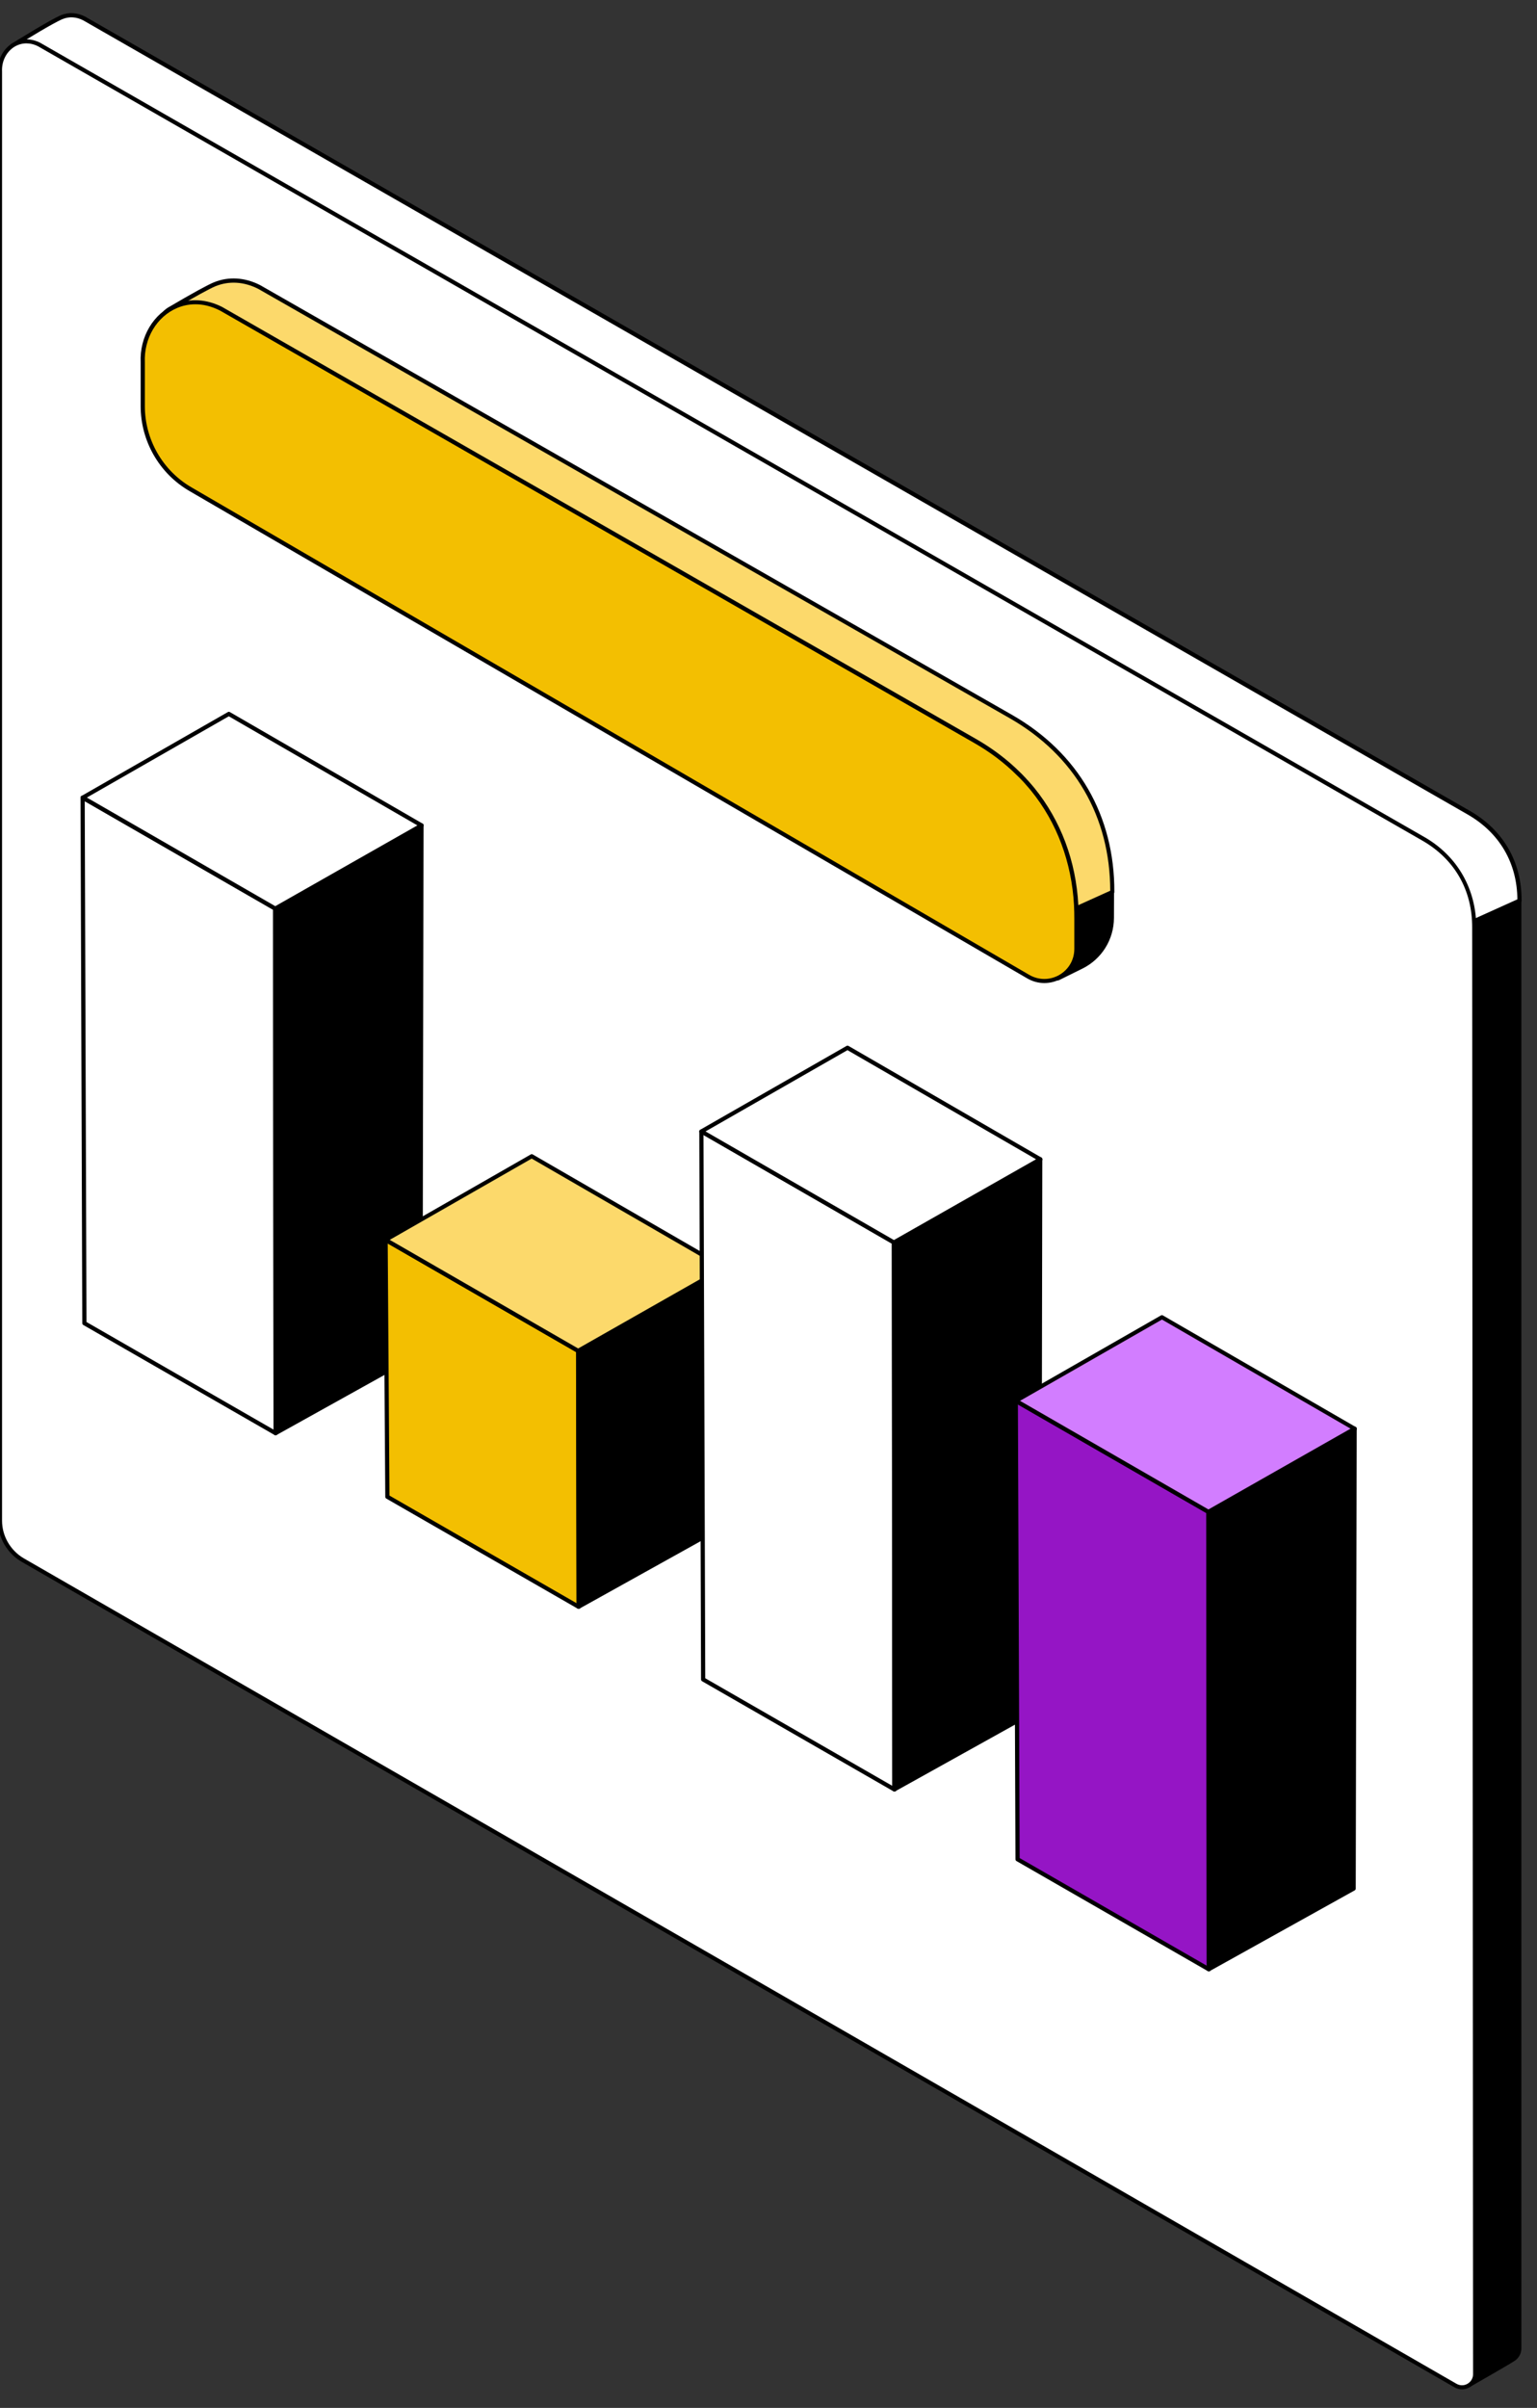 <?xml version="1.0" encoding="utf-8"?>
<!-- Generator: Adobe Illustrator 27.4.1, SVG Export Plug-In . SVG Version: 6.00 Build 0)  -->
<svg version="1.1" id="Layer_1" xmlns="http://www.w3.org/2000/svg" xmlns:xlink="http://www.w3.org/1999/xlink" x="0px" y="0px"
	 viewBox="0 0 1574.6 2465.1" style="enable-background:new 0 0 1574.6 2465.1;" xml:space="preserve">
<rect x="0" y="0" width="1574.6" height="2465.1" fill="#333333" stroke="none"/>
<style type="text/css">
	.st0{fill:#FFFFFF;}
	.st1{fill:#FCD96B;}
	.st2{fill:#F3BF01;}
	.st3{fill:#9515C5;}
	.st4{fill:#D27DFF;}
</style>
<path d="M1556.4,921.8V2404c0,4.6-2.2,8.4-5.5,10.8c-4.1,3-46.7,27.2-46.7,27.2l-397.7-1342.3l403.6-156.9L1556.4,921.8z"/>
<path d="M1504.2,2444.1c-0.3,0-0.5-0.1-0.8-0.2c-0.6-0.2-1.1-0.7-1.2-1.4l-397.7-1342.3c-0.3-1.1,0.2-2.2,1.3-2.6l403.6-156.9
	l46.2-20.8c0.7-0.3,1.4-0.2,2,0.2c0.6,0.4,1,1.1,1,1.8V2404c0,5-2.3,9.6-6.3,12.5c-4.1,3-45.2,26.4-46.9,27.4
	C1504.9,2444,1504.6,2444.1,1504.2,2444.1L1504.2,2444.1z M1109.1,1101l396.4,1337.8c15.2-8.7,41.2-23.6,44.2-25.8
	c2.9-2.1,4.6-5.4,4.6-9.1V925.1l-43.3,19.5L1109.1,1101z"/>
<path class="st0" d="M1106.7,1099.9L12.6,46.8c0,0,39.9-24.9,50.8-29.3c6.7-2.7,14.7-2.7,22.9,1.4l1418.3,813
	c33.8,19.4,52.3,51.2,52.1,90.2l-46.3,20.9L1106.7,1099.9z"/>
<path d="M1106.7,1102c-0.5,0-1.1-0.2-1.5-0.6L11.1,48.4c-0.5-0.5-0.7-1.1-0.6-1.8c0.1-0.7,0.4-1.2,1-1.6c1.6-1,40.1-25,51.1-29.5
	c7.8-3.2,16.5-2.6,24.6,1.5l1418.4,813c34.5,19.7,53.4,52.4,53.2,92c0,0.8-0.5,1.6-1.3,1.9l-46.3,20.9l-403.7,157
	C1107.2,1102,1107,1102,1106.7,1102L1106.7,1102z M16,47.2l1091.2,1050.2L1509.5,941l45-20.3c-0.3-37.4-18.4-68.2-51-86.9L85.2,20.8
	c-7-3.6-14.3-4-21-1.3C55,23.2,24.7,41.8,16,47.2L16,47.2z"/>
<path class="st0" d="M1491,2442.1L23.3,1597.1c-14.4-8.3-23.2-23.7-23.3-40.3L0,73.2C-1,52,18.9,34.8,40.3,45.6L1458,858.5
	c33.8,19.4,52.5,52.3,52.3,91.3l0.9,1480.8C1511.1,2440.9,1500,2447.3,1491,2442.1L1491,2442.1z"/>
<path d="M1497.8,2446.1c-2.7,0-5.4-0.7-7.8-2.1L22.2,1598.9c-15-8.7-24.3-24.8-24.3-42.1l0-1483.5c-0.6-11.6,4.9-22.6,14.1-28.6
	c8.6-5.6,19.3-5.9,29.2-0.9l1417.8,813c34.1,19.5,53.5,53.5,53.4,93.1l0.9,1480.7c0,5.6-2.9,10.6-7.8,13.4
	C1503.1,2445.4,1500.4,2446.1,1497.8,2446.1L1497.8,2446.1z M27,44.4c-4.4,0-8.8,1.3-12.7,3.8c-8,5.2-12.7,14.7-12.2,25l0,1483.6
	c0,15.8,8.6,30.5,22.2,38.5l1467.8,845.1c0,0,0,0,0,0c3.5,2,7.7,2.1,11.3,0c3.5-2,5.7-5.7,5.7-9.7l-0.9-1480.8
	c0.2-38.7-18-70.4-51.2-89.4L39.2,47.5C35.2,45.4,31,44.4,27,44.4L27,44.4z"/>
<path d="M1107.9,989.6c19-9.4,31.1-28.7,31.1-49.9l0.1-26.2v-0.6l-92.3,41.6l-0.1,0l-9.9,23.4l46.6,23.6L1107.9,989.6z"/>
<path d="M1083.6,1003.7c-0.3,0-0.7-0.1-1-0.2l-46.6-23.6c-1-0.5-1.4-1.7-1-2.7l9.9-23.4c0.2-0.5,0.6-0.9,1-1.1l92.4-41.7
	c0.7-0.3,1.4-0.2,2,0.2c0.6,0.4,1,1.1,1,1.8v0.6l-0.1,26.2c-0.1,22.1-12.5,42-32.3,51.8l-24.3,12
	C1084.2,1003.6,1083.9,1003.7,1083.6,1003.7L1083.6,1003.7z M1039.7,977l43.9,22.2l23.3-11.5c18.4-9.1,29.9-27.5,30-48l0.1-23.4
	l-88.5,39.9L1039.7,977z"/>
<path class="st1" d="M870,882.2l176.5,73l0.4-0.2l0.3-0.1l91.9-41.4l0.4-0.2c0.3-77.7-36.4-141.1-103.8-179.7L265.6,293.8
	c-16.2-8.2-32.2-8.3-45.6-2.8c-7.3,3-26.7,14-46.5,25.6C146.8,332.4,151,421.7,151,421.7L870,882.2z"/>
<path d="M1046.5,957.3c-0.3,0-0.6-0.1-0.8-0.2l-176.5-73c-0.1,0-0.2-0.1-0.3-0.2l-719-460.5c-0.6-0.4-0.9-1-1-1.7
	c-0.2-3.7-4-90.8,23.5-107c24.7-14.5,40.4-23.1,46.8-25.7c14.9-6.1,31.7-5.1,47.3,2.9l770.2,439.9c68,38.9,105.2,103.4,104.9,181.5
	c0,0.8-0.5,1.6-1.3,1.9l-0.4,0.2l-92.7,41.8C1047,957.3,1046.8,957.3,1046.5,957.3L1046.5,957.3z M871,880.3l175.5,72.6l90.9-41
	c-0.1-75.9-36.6-138.6-102.8-176.5L264.5,295.7c-14.6-7.4-29.8-8.3-43.7-2.7c-6.1,2.5-22.1,11.3-46.2,25.5
	c-23.8,14-21.8,91.8-21.5,102L871,880.3z"/>
<path class="st2" d="M1102.8,940.2l0,31.1c0,25.4-27.5,41.3-49.5,28.5L195.2,500.9c-30.3-17.6-48.9-50-48.9-85.1l0-44.7
	c-1.2-26,13.2-48.9,34.4-57.8c13.3-5.6,29.4-5.6,45.9,2.8l772.1,442.2c17,9.7,32,21.1,45,34c1.5,1.4,2.9,2.9,4.3,4.4
	c0.8,0.8,1.6,1.6,2.3,2.5c0.8,0.8,1.5,1.7,2.3,2.5c0.9,1.1,1.9,2.1,2.8,3.2c0.9,1,1.8,2.1,2.6,3.2c26.8,33,42.1,73.5,44.5,118.6
	c0,0.2,0,0.4,0,0.6C1102.7,931.5,1102.8,935.8,1102.8,940.2z"/>
<path d="M1069.9,1006.4c-6.1,0-12.1-1.6-17.6-4.8L194.1,502.7c-30.9-17.9-50-51.2-50-86.9l0-44.7c-1.2-26.2,13.1-50.3,35.7-59.7
	c14.9-6.2,31.8-5.2,47.7,2.8l772.2,442.2c17,9.7,32.3,21.3,45.5,34.4c1.5,1.4,2.9,2.9,4.4,4.5l0.8,0.8c0.5,0.5,1,1.1,1.5,1.7
	c0.5,0.5,1,1.1,1.6,1.7l3.5,4c0.9,1.1,1.8,2.1,2.7,3.2c27,33.3,42.6,74.7,45,119.8c0,0.1,0,0.4,0,0.7c0.2,4.2,0.3,8.6,0.3,13l0,31.1
	c0,12.7-6.6,24.1-17.6,30.4C1081.9,1004.9,1075.9,1006.4,1069.9,1006.4L1069.9,1006.4z M200.2,311.5c-7.5,0-13.8,1.7-18.7,3.8
	c-20.9,8.8-34.2,31.2-33.1,55.7l0,44.8c0,34.2,18.3,66.1,47.9,83.2L1054.4,998c9.6,5.6,21.2,5.6,30.8,0.1
	c9.7-5.6,15.4-15.6,15.4-26.7l0-31.1c0,0,0,0,0,0c0-4.3-0.1-8.6-0.3-12.9c0-0.2,0-0.3,0-0.4c-2.4-44.4-17.6-85-44-117.5
	c-0.9-1-1.7-2.1-2.6-3.1l-3.5-4c-0.5-0.6-1-1.1-1.5-1.7c-0.5-0.6-1-1.1-1.5-1.6l-0.8-0.8c-1.4-1.5-2.8-2.9-4.3-4.3
	c-12.9-12.9-27.9-24.2-44.6-33.7L225.5,318C216.1,313.2,207.6,311.5,200.2,311.5L200.2,311.5z"/>
<path class="st0" d="M282,930.2l0.5,537.1L86.5,1354.6l-1.8-538.1L282,930.2z"/>
<path d="M282.4,1469.4c-0.4,0-0.7-0.1-1.1-0.3L85.4,1356.5c-0.7-0.4-1.1-1.1-1.1-1.8l-1.8-538.1c0-0.8,0.4-1.5,1.1-1.8
	c0.7-0.4,1.5-0.4,2.1,0L283,928.3c0.7,0.4,1.1,1.1,1.1,1.8l0.5,537.1c0,0.8-0.4,1.5-1.1,1.8C283.2,1469.3,282.8,1469.4,282.4,1469.4
	L282.4,1469.4z M88.6,1353.4l191.7,110.2l-0.5-532.2l-193-111.2L88.6,1353.4z"/>
<path d="M431.9,845l-1,539.7l-148.5,82.6L282,930.2L431.9,845z"/>
<path d="M282.4,1469.4c-0.4,0-0.7-0.1-1.1-0.3c-0.7-0.4-1.1-1.1-1.1-1.8l-0.5-537.1c0-0.8,0.4-1.5,1.1-1.9l149.9-85.2
	c0.7-0.4,1.5-0.4,2.1,0c0.7,0.4,1.1,1.1,1.1,1.8l-1,539.7c0,0.8-0.4,1.5-1.1,1.9l-148.5,82.6
	C283.2,1469.3,282.8,1469.4,282.4,1469.4z M284.1,931.4l0.5,532.2l144.2-80.2l1-534.8L284.1,931.4z"/>
<path class="st0" d="M234.4,730.8L431.9,845L282,930.2L84.7,816.5L234.4,730.8z"/>
<path d="M282,932.3c-0.4,0-0.7-0.1-1.1-0.3L83.6,818.4c-0.7-0.4-1.1-1.1-1.1-1.8c0-0.8,0.4-1.5,1.1-1.8L233.4,729
	c0.7-0.4,1.5-0.4,2.1,0l197.5,114.2c0.7,0.4,1.1,1.1,1.1,1.9c0,0.8-0.4,1.5-1.1,1.8L283,932C282.7,932.2,282.3,932.3,282,932.3
	L282,932.3z M89,816.5l193,111.2L427.6,845L234.4,733.3L89,816.5z"/>
<path class="st2" d="M592.3,1383l0.5,262l-195.9-112.6l-1.8-263L592.3,1383z"/>
<path d="M592.8,1647.1c-0.4,0-0.7-0.1-1.1-0.3l-195.9-112.6c-0.7-0.4-1.1-1.1-1.1-1.8l-1.8-263c0-0.8,0.4-1.5,1.1-1.9
	c0.7-0.4,1.5-0.4,2.1,0l197.3,113.7c0.7,0.4,1.1,1.1,1.1,1.8l0.5,262c0,0.8-0.4,1.5-1.1,1.8C593.5,1647,593.2,1647.1,592.8,1647.1
	L592.8,1647.1z M399,1531.1l191.7,110.2l-0.5-257.1l-193-111.2L399,1531.1z"/>
<path d="M742.2,1297.8l-1,264.6L592.8,1645l-0.5-262L742.2,1297.8z"/>
<path d="M592.8,1647.1c-0.4,0-0.7-0.1-1.1-0.3c-0.6-0.4-1.1-1.1-1.1-1.8l-0.5-262c0-0.8,0.4-1.5,1.1-1.9l149.9-85.2
	c0.7-0.4,1.5-0.4,2.1,0c0.7,0.4,1.1,1.1,1.1,1.8l-1,264.6c0,0.8-0.4,1.5-1.1,1.9l-148.5,82.6C593.5,1647,593.2,1647.1,592.8,1647.1z
	 M594.5,1384.2l0.5,257.2l144.2-80.2l1-259.7L594.5,1384.2z"/>
<path class="st1" d="M544.8,1183.7l197.5,114.2L592.3,1383L395,1269.3L544.8,1183.7z"/>
<path d="M592.3,1385.1c-0.4,0-0.7-0.1-1.1-0.3L394,1271.2c-0.7-0.4-1.1-1.1-1.1-1.8c0-0.8,0.4-1.5,1.1-1.8l149.7-85.7
	c0.7-0.4,1.5-0.4,2.1,0L743.3,1296c0.7,0.4,1.1,1.1,1.1,1.9c0,0.8-0.4,1.5-1.1,1.8l-149.9,85.2
	C593.1,1385,592.7,1385.1,592.3,1385.1L592.3,1385.1z M399.3,1269.3l193,111.2l145.6-82.7l-193.2-111.7L399.3,1269.3z"/>
<path class="st0" d="M915.9,1271.9l0.5,560l-195.9-112.6l-1.8-561L915.9,1271.9z"/>
<path d="M916.3,1834.1c-0.4,0-0.7-0.1-1.1-0.3l-195.9-112.6c-0.7-0.4-1.1-1.1-1.1-1.8l-1.8-561c0-0.8,0.4-1.5,1.1-1.8
	c0.7-0.4,1.5-0.4,2.1,0l197.3,113.7c0.7,0.4,1.1,1.1,1.1,1.8l0.5,560c0,0.8-0.4,1.5-1.1,1.8C917.1,1834,916.7,1834.1,916.3,1834.1
	L916.3,1834.1z M722.5,1718.1l191.7,110.2l-0.5-555.1l-193-111.2L722.5,1718.1z"/>
<path d="M1065.8,1186.8l-1,562.6l-148.5,82.6l-0.5-560L1065.8,1186.8z"/>
<path d="M916.3,1834.1c-0.4,0-0.7-0.1-1.1-0.3c-0.7-0.4-1.1-1.1-1.1-1.8l-0.5-560c0-0.8,0.4-1.5,1.1-1.9l149.9-85.2
	c0.7-0.4,1.5-0.4,2.1,0c0.7,0.4,1.1,1.1,1.1,1.8l-1,562.6c0,0.8-0.4,1.5-1.1,1.9l-148.5,82.6C917.1,1834,916.7,1834.1,916.3,1834.1
	L916.3,1834.1z M918,1273.2l0.5,555.1l144.2-80.2l1-557.7L918,1273.2z"/>
<path class="st0" d="M868.3,1072.6l197.5,114.2l-149.9,85.2l-197.3-113.7L868.3,1072.6z"/>
<path d="M915.9,1274.1c-0.4,0-0.7-0.1-1.1-0.3l-197.3-113.7c-0.7-0.4-1.1-1.1-1.1-1.8c0-0.8,0.4-1.5,1.1-1.8l149.7-85.7
	c0.7-0.4,1.5-0.4,2.1,0l197.5,114.2c0.7,0.4,1.1,1.1,1.1,1.9c0,0.8-0.4,1.5-1.1,1.8l-149.9,85.2
	C916.6,1274,916.2,1274.1,915.9,1274.1L915.9,1274.1z M722.8,1158.3l193,111.2l145.6-82.7l-193.2-111.7L722.8,1158.3z"/>
<path class="st3" d="M1238,1547.8l0.5,468.3l-195.9-112.6l-1.8-469.3L1238,1547.8z"/>
<path d="M1238.4,2018.2c-0.4,0-0.7-0.1-1.1-0.3l-195.9-112.6c-0.7-0.4-1.1-1.1-1.1-1.8l-1.8-469.3c0-0.8,0.4-1.5,1.1-1.9
	c0.7-0.4,1.5-0.4,2.1,0l197.3,113.7c0.7,0.4,1.1,1.1,1.1,1.8l0.5,468.3c0,0.8-0.4,1.5-1.1,1.8
	C1239.2,2018.1,1238.8,2018.2,1238.4,2018.2L1238.4,2018.2z M1044.6,1902.2l191.7,110.2l-0.5-463.4l-193-111.2L1044.6,1902.2z"/>
<path d="M1387.9,1462.6l-1,470.9l-148.5,82.6l-0.5-468.3L1387.9,1462.6z"/>
<path d="M1238.4,2018.2c-0.4,0-0.7-0.1-1.1-0.3c-0.7-0.4-1.1-1.1-1.1-1.8l-0.5-468.3c0-0.8,0.4-1.5,1.1-1.9l149.9-85.2
	c0.7-0.4,1.5-0.4,2.1,0c0.7,0.4,1.1,1.1,1.1,1.8l-1,470.9c0,0.8-0.4,1.5-1.1,1.9l-148.5,82.6
	C1239.2,2018.1,1238.8,2018.2,1238.4,2018.2L1238.4,2018.2z M1240.1,1549l0.5,463.5l144.2-80.2l1-466L1240.1,1549z"/>
<path class="st4" d="M1190.4,1348.5l197.5,114.2l-149.9,85.2l-197.3-113.7L1190.4,1348.5z"/>
<path d="M1238,1549.9c-0.4,0-0.7-0.1-1.1-0.3L1039.6,1436c-0.7-0.4-1.1-1.1-1.1-1.8c0-0.8,0.4-1.5,1.1-1.8l149.7-85.7
	c0.7-0.4,1.5-0.4,2.1,0l197.5,114.2c0.7,0.4,1.1,1.1,1.1,1.9s-0.4,1.5-1.1,1.8l-149.9,85.2C1238.7,1549.8,1238.3,1549.9,1238,1549.9
	L1238,1549.9z M1045,1434.1l193,111.2l145.6-82.7l-193.2-111.7L1045,1434.1z"/>
</svg>
